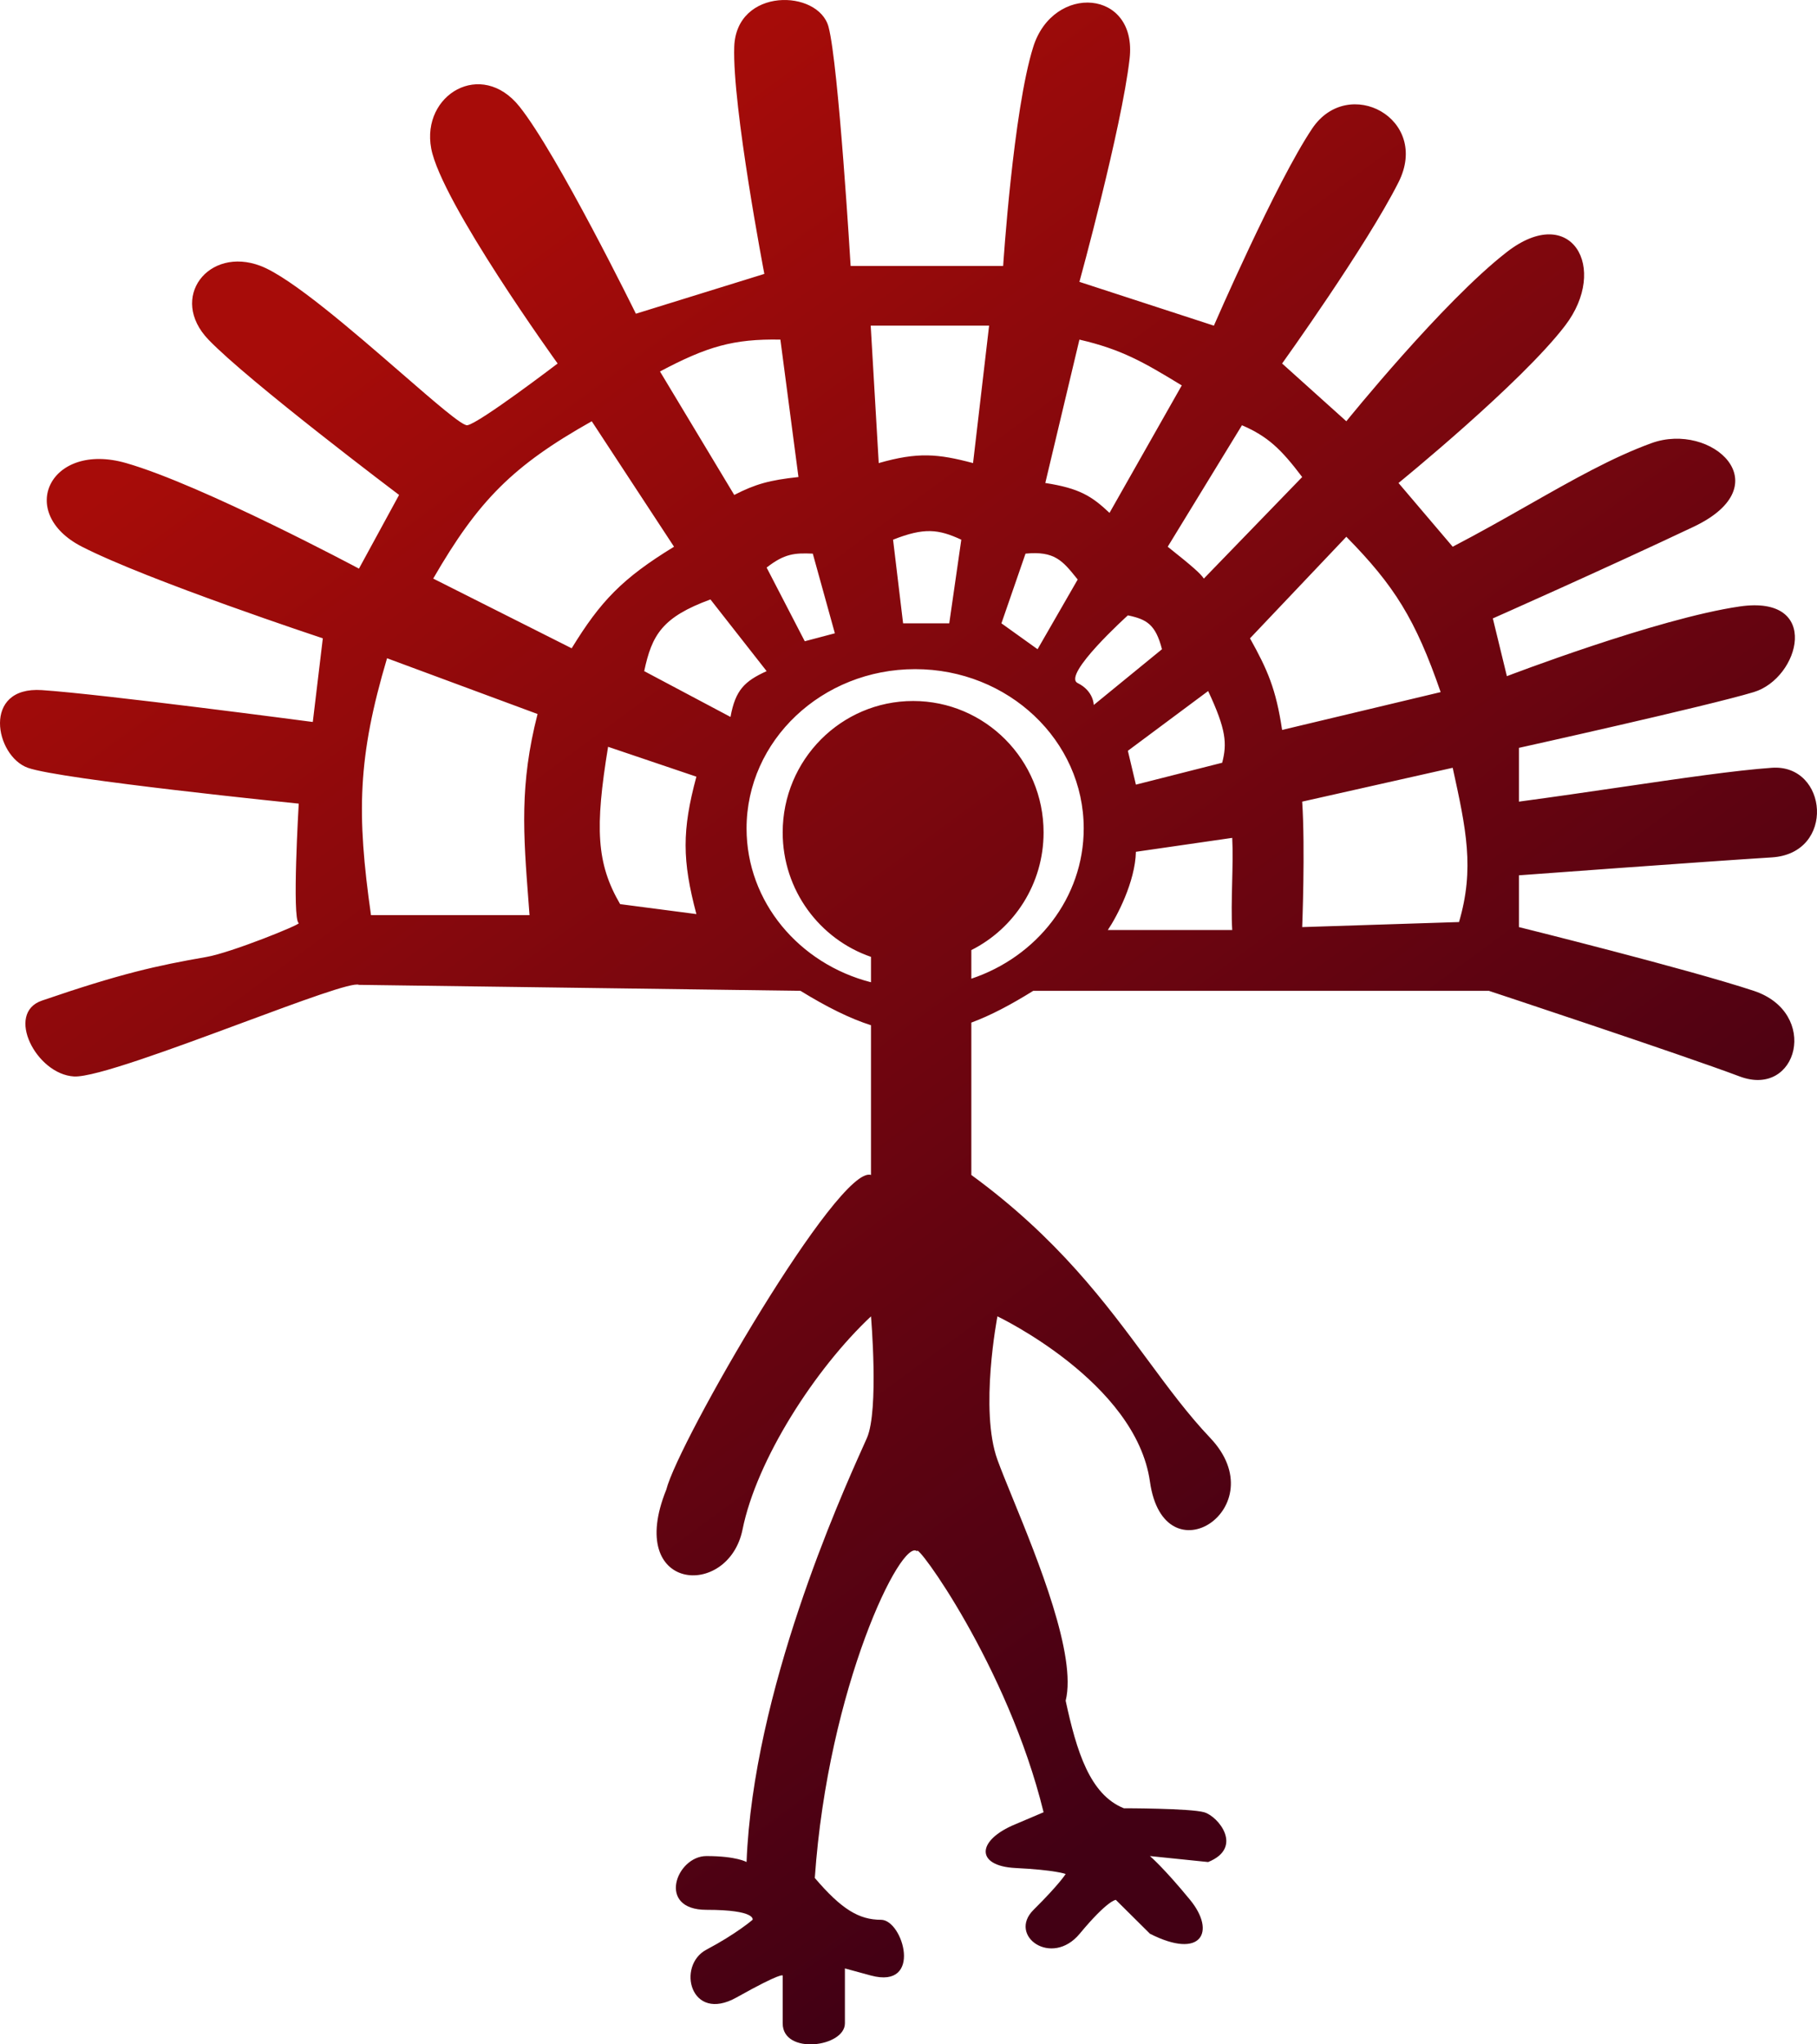 <svg width="160" height="180" viewBox="0 0 160 180" fill="none" xmlns="http://www.w3.org/2000/svg">
<g clip-path="url(#clip0_301_6846)">
<path fill-rule="evenodd" clip-rule="evenodd" d="M31.608 86.713L70.487 87.239C72.8 88.662 74.817 89.668 76.697 90.27V103.453C73.878 102.473 59.732 126.949 58.672 131.157C55.02 140.189 64.15 140.801 65.387 134.664C66.624 128.527 71.771 120.525 76.697 115.902C76.697 115.902 77.404 124.143 76.344 126.598C76.266 126.779 76.144 127.049 75.987 127.399C74.013 131.794 66.321 148.921 65.74 163.947C65.74 163.947 64.857 163.421 62.206 163.421C59.555 163.421 57.788 168.155 62.206 168.155C66.624 168.155 66.27 169.032 66.27 169.032C66.27 169.032 64.857 170.259 62.206 171.662C59.555 173.065 60.792 178.149 64.857 175.87C68.921 173.591 68.921 173.941 68.921 173.941V178.149C68.921 180.955 74.4 180.254 74.4 178.149V173.314C74.831 173.437 75.549 173.634 76.697 173.941C81.292 175.169 79.525 169.032 77.581 169.032C75.637 169.032 74.098 168.104 71.749 165.349C72.914 148.539 79.39 135.314 80.761 136.593C80.545 135.555 88.736 146.665 91.895 159.563L89.421 160.615C85.96 162.036 85.886 164.298 89.421 164.473C92.956 164.648 93.839 164.999 93.839 164.999C93.839 164.999 93.309 165.876 91.011 168.155C88.714 170.435 92.602 173.24 95.076 170.259C97.55 167.278 98.257 167.278 98.257 167.278L101.261 170.259C105.804 172.569 107.093 170.084 104.796 167.278C102.498 164.473 101.261 163.421 101.261 163.421L106.386 163.947C109.537 162.671 107.27 159.914 106.033 159.563C104.796 159.212 98.964 159.213 98.964 159.213C95.96 158.007 94.795 154.174 93.839 149.744C94.832 145.775 91.392 137.349 89.17 131.905C88.621 130.559 88.146 129.396 87.831 128.527C86.24 124.143 87.831 115.902 87.831 115.902C87.831 115.902 100.024 121.689 101.261 130.456C102.498 139.223 112.395 132.735 106.563 126.598C104.625 124.559 102.911 122.239 101.068 119.744C97.365 114.731 93.141 109.012 85.533 103.453V90.037C87.212 89.415 88.99 88.48 90.986 87.239H131.102C131.102 87.239 148.067 92.85 153.192 94.779C158.317 96.708 160.261 89.168 154.429 87.239C148.597 85.311 133.753 81.628 133.753 81.628V77.069C133.753 77.069 150.364 75.842 156.019 75.491C161.674 75.14 160.967 67.25 156.019 67.601C152.81 67.828 148.055 68.525 142.737 69.304C139.855 69.726 136.809 70.172 133.753 70.582V65.847C133.753 65.847 150.364 62.165 154.429 60.938C158.493 59.71 160.437 52.346 153.192 53.398C145.946 54.45 132.692 59.535 132.692 59.535L131.455 54.45C131.455 54.45 141.352 50.066 149.127 46.384C156.903 42.702 150.718 37.091 145.416 39.02C141.977 40.271 138.514 42.236 134.64 44.435C132.541 45.627 130.322 46.886 127.921 48.138L123.149 42.526C123.149 42.526 133.929 33.76 137.817 28.674C141.705 23.589 138.347 17.803 132.692 22.187C127.037 26.57 118.554 37.091 118.554 37.091L112.899 32.006C112.899 32.006 120.322 21.661 123.149 16.049C125.977 10.438 118.731 6.581 115.55 11.315C112.369 16.049 106.891 28.674 106.891 28.674L95.051 24.817C95.051 24.817 98.762 11.315 99.469 5.178C100.176 -0.959 92.753 -1.485 90.986 4.126C89.219 9.737 88.335 23.414 88.335 23.414H74.904C74.904 23.414 73.844 5.704 72.961 2.373C72.077 -0.959 64.832 -1.134 64.655 4.126C64.478 9.386 67.306 24.116 67.306 24.116L55.995 27.622C55.995 27.622 49.103 13.595 45.746 9.386C42.388 5.178 37.086 8.334 37.97 13.069C38.853 17.803 49.103 32.006 49.103 32.006C49.103 32.006 42.211 37.266 41.151 37.442C40.714 37.514 38.329 35.444 35.353 32.862C31.104 29.176 25.651 24.445 22.949 23.414C18.354 21.66 14.819 26.22 18.354 29.902C21.888 33.584 35.142 43.578 35.142 43.578L31.608 50.066C31.608 50.066 17.824 42.702 11.108 40.773C4.393 38.844 1.389 45.157 7.221 48.138C13.052 51.118 28.427 56.203 28.427 56.203L27.544 63.568C27.544 63.568 8.988 61.113 3.686 60.762C-1.615 60.411 -0.43 66.567 2.449 67.601C5.328 68.635 26.306 70.757 26.306 70.757C26.306 70.757 25.703 80.944 26.306 81.278C26.507 81.388 20.365 83.877 18.177 84.258C13.794 85.022 10.642 85.716 3.686 88.102C0.448 89.213 3.186 94.588 6.514 94.779C8.319 94.882 15.207 92.329 21.318 90.064C26.474 88.152 31.077 86.446 31.608 86.713ZM85.533 83.653V86.172C91.299 84.246 95.429 79.051 95.429 72.943C95.429 65.196 88.783 58.916 80.585 58.916C72.386 58.916 65.74 65.196 65.74 72.943C65.74 79.419 70.384 84.87 76.697 86.485V84.249C72.174 82.695 68.921 78.377 68.921 73.294C68.921 66.903 74.064 61.721 80.408 61.721C86.752 61.721 91.895 66.903 91.895 73.294C91.895 77.83 89.305 81.756 85.533 83.653ZM76.672 28.674H87.098L85.684 40.773C82.608 39.956 80.825 39.785 77.379 40.773L76.672 28.674ZM104.063 33.935C100.67 31.866 98.753 30.76 95.051 29.902L92.046 42.526C95.041 42.991 96.128 43.675 97.701 45.157L104.063 33.935ZM109.365 37.442C111.633 38.43 112.775 39.501 114.667 42.001L106.007 50.943C105.705 50.493 105.055 49.91 102.826 48.138L109.365 37.442ZM126.86 60.938C124.643 54.534 122.794 51.57 118.554 47.261L110.072 56.203C111.62 58.987 112.358 60.655 112.899 64.269L126.86 60.938ZM114.667 70.582L127.921 67.601L127.931 67.648C129.098 72.984 129.862 76.481 128.476 81.184L114.667 81.628C114.667 81.628 114.942 74.745 114.667 70.582ZM68.719 29.902C64.573 29.825 62.252 30.515 58.116 32.707L64.655 43.578C66.531 42.616 67.773 42.273 70.31 42.001L68.719 29.902ZM38.147 50.943C42.122 44.068 45.148 41.005 52.108 37.091L59.353 48.138C54.793 50.926 52.885 52.928 50.34 57.08L38.147 50.943ZM34.082 57.957C31.494 66.664 31.396 71.629 32.669 80.576H46.629C46.601 80.206 46.573 79.841 46.546 79.484C46.077 73.376 45.746 69.072 47.336 62.867L34.082 57.957ZM84.649 47.518C82.641 46.591 81.384 46.432 78.641 47.518L79.524 54.883H83.589L84.649 47.518ZM67.507 49.973C69.085 48.738 69.978 48.679 71.572 48.746L73.516 55.76L70.865 56.461L67.507 49.973ZM56.727 59.091C57.407 55.889 58.318 54.337 62.559 52.779L67.507 59.091C65.567 59.977 64.757 60.749 64.326 63.124L56.727 59.091ZM90.304 48.746C92.855 48.493 93.571 49.38 94.789 50.889L94.899 51.025L91.365 57.162L88.183 54.883L90.304 48.746ZM102.321 57.162C101.758 54.985 100.982 54.528 99.317 54.181C99.317 54.181 93.485 59.442 94.899 60.143C96.313 60.844 96.313 62.072 96.313 62.072L102.321 57.162ZM106.386 60.844C107.987 64.261 108.056 65.471 107.623 67.157L100.024 69.085L99.317 66.105L106.386 60.844ZM108.506 73.772L100.024 74.999C99.964 77.645 98.337 80.735 97.55 81.886H108.506C108.429 80.658 108.465 79.18 108.5 77.707C108.534 76.32 108.567 74.938 108.506 73.772ZM54.607 79.606C52.523 76.032 52.374 72.908 53.546 65.754L61.322 68.384C60.047 73.11 60.067 75.757 61.322 80.483L54.607 79.606Z" fill="url(#paint0_linear_301_6846)"/>
</g>
<defs>
<linearGradient id="paint0_linear_301_6846" x1="135.758" y1="180" x2="25.843" y2="30.879" gradientUnits="userSpaceOnUse">
<stop offset="0.203" stop-color="#420014"/>
<stop offset="1" stop-color="#A70C09"/>
</linearGradient>
<clipPath id="clip0_301_6846">
<rect width="160" height="180" fill="white"/>
</clipPath>
</defs>
</svg>
